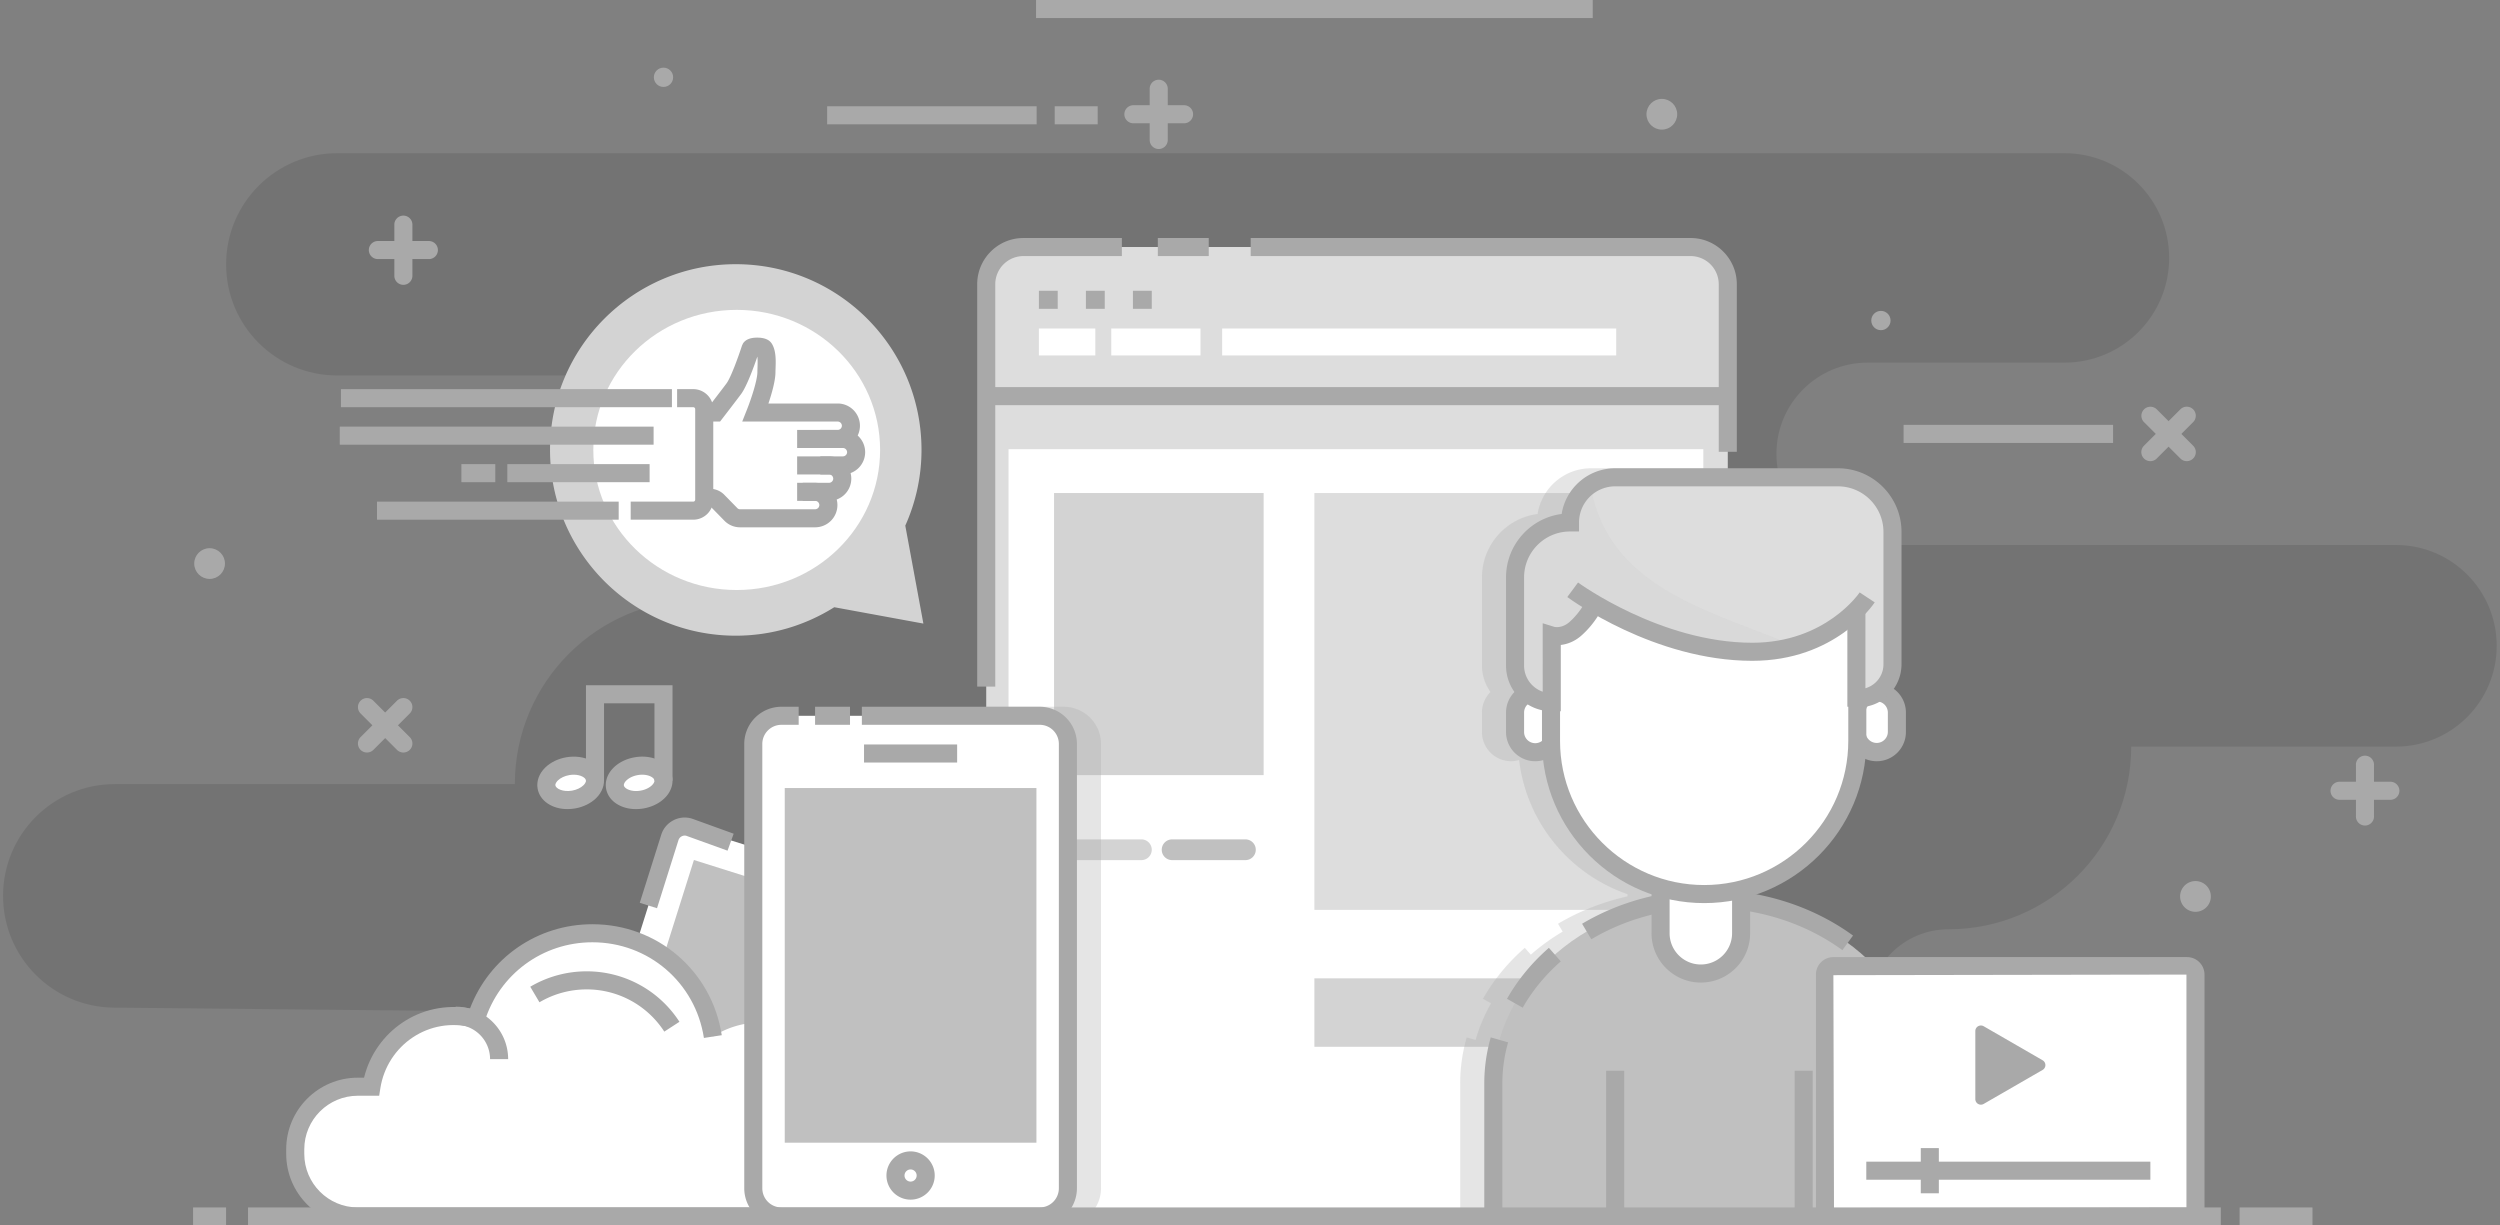 <svg xmlns="http://www.w3.org/2000/svg" width="408" height="200" viewBox="0 0 408 200">
    <rect x="0" y="0" width="408" height="200" fill="#808080" stroke="none"/>
    <g fill="none" fill-rule="evenodd">
        <path fill="#000" d="M55.038 25.003h281.878c9.438 0 17.089 7.652 17.089 17.089 0 9.438-7.651 17.089-17.089 17.089h-32.12c-8.218 0-14.882 6.663-14.882 14.882 0 8.218 6.664 14.881 14.882 14.881h86.216c9.085 0 16.449 7.366 16.449 16.453 0 9.086-7.364 16.449-16.449 16.449h-43.198c0 16.465-13.346 29.811-29.813 29.811-7.27 0-13.161 5.896-13.161 13.166v35.1H115.588v-2.891c0-17.518-14.108-31.768-31.624-31.939l-65.404-.648C8.557 164.345.5 156.207.5 146.205c0-10.074 8.167-18.24 18.241-18.24h65.283c0-16.609 13.465-30.075 30.073-30.075h2.55c10.11 0 18.306-8.195 18.306-18.306 0-10.11-8.195-18.306-18.306-18.306H55.038c-10.016 0-18.135-8.12-18.135-18.137 0-10.016 8.119-18.138 18.135-18.138z" opacity=".1"/>
        <path fill="#FFF" d="M135.268 185.822l-35.7-11.252a2.09 2.09 0 0 1-1.365-2.623l11.252-35.701a2.091 2.091 0 0 1 2.623-1.365l35.701 11.252a2.09 2.09 0 0 1 1.365 2.623l-11.253 35.701a2.091 2.091 0 0 1-2.623 1.365z"/>
        <path fill="#C0C0C0" d="M113.248 140.352l29.653 9.347-8.8 27.922-29.655-9.346z"/>
        <path fill="#A9A9A9" d="M107.224 148.224l-2.812-.887 3.501-11.104a3.986 3.986 0 0 1 1.976-2.355 3.98 3.98 0 0 1 3.062-.27l6.785 2.451-1.002 2.771-6.728-2.43c-.215-.066-.503-.039-.756.09a1.06 1.06 0 0 0-.526.629l-3.5 11.105z"/>
        <path fill="#FFF" d="M138.545 177.353h-.399c-1.759-6.059-7.339-10.49-13.965-10.49-2.892 0-5.58.854-7.846 2.309-1.471-9.547-9.695-16.863-19.652-16.863-8.938 0-16.5 5.891-19.018 14a13.65 13.65 0 0 0-3.553-.482c-6.82 0-12.459 4.998-13.492 11.527h-2.227c-5.615 0-10.211 4.594-10.211 10.211v.754c0 5.615 4.596 10.209 10.211 10.209h80.151c5.615 0 10.21-4.594 10.21-10.209v-.754c.001-5.618-4.594-10.212-10.209-10.212z"/>
        <path fill="#A9A9A9" d="M138.545 200.001H58.394c-6.443 0-11.685-5.244-11.685-11.684v-.754c0-6.443 5.241-11.686 11.685-11.686h1.02c1.842-7.566 9.236-12.727 17.289-11.295 3.146-8.277 11.014-13.748 19.98-13.748 10.614 0 19.492 7.617 21.109 18.111l-2.913.449c-1.395-9.045-9.048-15.613-18.196-15.613-8.126 0-15.202 5.209-17.609 12.963l-.422 1.355-1.369-.369c-7.268-1.961-14.102 2.867-15.206 9.852l-.196 1.244h-3.486c-4.817 0-8.736 3.918-8.736 8.736v.754c0 4.816 3.919 8.736 8.736 8.736h80.151v2.949h-.001z"/>
        <path fill="#A9A9A9" d="M108.413 168.361a15.06 15.06 0 0 0-12.671-6.891c-2.715 0-5.378.727-7.702 2.104l-1.502-2.537a18.062 18.062 0 0 1 9.204-2.516 17.991 17.991 0 0 1 15.143 8.236l-2.472 1.604zM82.929 172.853H79.98a5.62 5.62 0 0 0-5.612-5.613v-2.947c4.721-.001 8.561 3.839 8.561 8.56z"/>
        <path fill="#FFF" d="M97.075 127.083c.261 1.504-1.295 3.027-3.472 3.404-2.18.375-4.153-.537-4.413-2.043-.262-1.5 1.294-3.025 3.472-3.402 2.177-.376 4.153.538 4.413 2.041z"/>
        <path fill="#A9A9A9" fill-rule="nonzero" d="M92.614 132.046c-2.49 0-4.527-1.336-4.877-3.348-.209-1.201.244-2.451 1.242-3.43.867-.85 2.086-1.445 3.432-1.68 3.027-.514 5.711.902 6.115 3.242h.002c.207 1.201-.246 2.451-1.243 3.43-.867.848-2.086 1.445-3.432 1.678-.42.073-.834.108-1.239.108zm1.016-5.615c-.227 0-.467.02-.718.064-.749.131-1.431.449-1.869.879-.14.139-.458.49-.401.818.089.508 1.221 1.1 2.711.84.75-.129 1.432-.449 1.869-.879.14-.135.458-.49.4-.82-.072-.419-.864-.902-1.992-.902z"/>
        <path fill="#FFF" d="M108.254 127.083c.26 1.504-1.296 3.027-3.474 3.404-2.178.375-4.154-.537-4.414-2.043-.259-1.5 1.295-3.025 3.475-3.402 2.177-.376 4.152.538 4.413 2.041z"/>
        <path fill="#A9A9A9" fill-rule="nonzero" d="M103.792 132.046c-2.49 0-4.529-1.334-4.879-3.348-.402-2.344 1.652-4.588 4.677-5.109 3.025-.521 5.711.902 6.116 3.242.207 1.201-.245 2.451-1.243 3.43-.868.848-2.087 1.445-3.433 1.678a7.363 7.363 0 0 1-1.238.107zm1.017-5.615c-.227 0-.466.02-.718.064-1.497.258-2.359 1.193-2.272 1.699.087.504 1.208 1.1 2.711.838.751-.129 1.432-.449 1.87-.879.141-.137.459-.492.401-.82-.072-.419-.864-.902-1.992-.902z"/>
        <path fill="#A9A9A9" d="M109.755 127.41h-2.947v-12.629h-8.231v12.629h-2.948v-15.578h14.126z"/>
        <g fill="#A9A9A9">
            <path d="M193.303 20.121h-8.399a1.476 1.476 0 0 1 0-2.949h8.399a1.476 1.476 0 0 1 0 2.949z"/>
            <path d="M189.103 24.32c-.813 0-1.474-.66-1.474-1.475v-8.398a1.475 1.475 0 0 1 2.949 0v8.398a1.476 1.476 0 0 1-1.475 1.475z"/>
        </g>
        <g fill="#A9A9A9">
            <path d="M70.029 42.284H61.63a1.475 1.475 0 0 1 0-2.949h8.399a1.475 1.475 0 0 1 0 2.949z"/>
            <path d="M65.83 46.485c-.813 0-1.474-.66-1.474-1.475v-8.4a1.475 1.475 0 0 1 2.948 0v8.4c0 .815-.66 1.475-1.474 1.475z"/>
        </g>
        <g fill="#A9A9A9">
            <path d="M390.163 130.529h-8.402a1.475 1.475 0 0 1 0-2.948h8.402a1.475 1.475 0 0 1 0 2.948z"/>
            <path d="M385.962 134.728c-.813 0-1.474-.66-1.474-1.473v-8.4a1.475 1.475 0 1 1 2.948 0v8.4c0 .813-.661 1.473-1.474 1.473z"/>
        </g>
        <g fill="#A9A9A9">
            <path d="M350.94 75.26a1.474 1.474 0 0 1-1.043-2.518l5.94-5.938a1.473 1.473 0 1 1 2.084 2.084l-5.939 5.938a1.47 1.47 0 0 1-1.042.434z"/>
            <path d="M356.88 75.26c-.376 0-.754-.146-1.042-.434l-5.94-5.938a1.474 1.474 0 0 1 2.085-2.084l5.939 5.938a1.473 1.473 0 0 1 0 2.084 1.473 1.473 0 0 1-1.042.434z"/>
        </g>
        <g fill="#A9A9A9">
            <path d="M59.89 122.812a1.473 1.473 0 0 1-1.041-2.516l5.939-5.939a1.473 1.473 0 1 1 2.084 2.084l-5.939 5.939a1.474 1.474 0 0 1-1.043.432z"/>
            <path d="M65.83 122.812c-.377 0-.754-.145-1.042-.432l-5.939-5.939a1.473 1.473 0 1 1 2.084-2.084l5.939 5.939a1.473 1.473 0 0 1-1.042 2.516z"/>
        </g>
        <path fill="#A9A9A9" d="M169.083 0h90.85v2.947h-90.85zM134.991 17.338h34.188v2.948h-34.188zM310.665 69.341h34.189v2.948h-34.189zM172.127 17.338h7.017v2.948h-7.017zM360.811 146.302a2.508 2.508 0 1 1-5.017-.005 2.508 2.508 0 0 1 5.017.005z"/>
        <circle cx="3.211" cy="2.646" r="2.508" fill="#A9A9A9" transform="translate(268 16)"/>
        <circle cx="3.205" cy="2.973" r="2.508" fill="#A9A9A9" transform="translate(31 89)"/>
        <circle cx="1.965" cy="2.31" r="1.574" fill="#A9A9A9" transform="translate(305 50)"/>
        <circle cx="2.282" cy="1.614" r="1.574" fill="#A9A9A9" transform="translate(106 11)"/>
        <path fill="#DDDDDD" d="M281.973 198.525V47.593c0-4.018-3.229-7.274-7.212-7.274H168.166c-3.983 0-7.213 3.257-7.213 7.274v150.934l121.02-.002z"/>
        <path fill="#DDDDDD" d="M160.953 64.32V46.383a6.066 6.066 0 0 1 6.065-6.064h108.89a6.067 6.067 0 0 1 6.064 6.064V64.32H160.953z"/>
        <path fill="#A9A9A9" d="M162.428 112.052h-2.948V46.383c0-4.156 3.382-7.538 7.539-7.538h16.069v2.947h-16.069a4.597 4.597 0 0 0-4.591 4.591v65.669zM283.447 73.73h-2.948V46.383a4.6 4.6 0 0 0-4.591-4.591h-71.796v-2.947h71.796c4.157 0 7.539 3.382 7.539 7.538V73.73zM188.957 38.845h8.312v2.947h-8.312z"/>
        <path fill="#A9A9A9" d="M160.953 63.175h121.02v2.947h-121.02zM169.547 47.454h3.073v2.948h-3.073zM177.22 47.454h3.075v2.948h-3.075zM184.894 47.454h3.074v2.948h-3.074z"/>
        <path fill="#FFF" d="M164.593 73.304h113.388v125.221H164.593zM199.455 53.611h64.311v4.398h-64.311zM181.357 53.611h14.562v4.398h-14.562zM169.547 53.611h9.21v4.398h-9.21z"/>
        <path fill="#D3D3D3" d="M172.021 80.461h34.204v46.037h-34.204z"/>
        <path fill="#DDDDDD" d="M214.509 80.461h56.701v68.033h-56.701z"/>
        <path fill="#D3D3D3" d="M214.509 159.664h56.701v11.17h-56.701zM186.275 140.371h-11.962a1.692 1.692 0 1 1 0-3.384h11.962a1.691 1.691 0 1 1 0 3.384z"/>
        <path fill="#C0C0C0" d="M203.251 140.371h-11.962a1.692 1.692 0 1 1 0-3.384h11.962a1.692 1.692 0 1 1 0 3.384z"/>
        <g fill="#A9A9A9" opacity=".3">
            <path d="M277.98 198.525h3.992V76.423h-22.309c-4.405 0-8.066 3.235-8.732 7.458-5.117.67-9.078 5.056-9.078 10.351v14.389c0 1.607.521 3.088 1.392 4.307a4.75 4.75 0 0 0-1.392 3.357v3.188a4.767 4.767 0 0 0 4.764 4.762c.457 0 .887-.084 1.303-.203 1.203 10.213 8.239 18.645 17.68 21.896v.352c-4.015.918-7.846 2.408-11.333 4.477l.759 1.281a34.69 34.69 0 0 0-5.195 3.762l-.983-1.117c-2.794 2.451-5.093 5.25-6.836 8.32l1.316.746a27.412 27.412 0 0 0-2.514 5.969l-1.455-.416a27.414 27.414 0 0 0-1.056 7.537v21.688h39.677v-.002z"/>
        </g>
        <g>
            <path fill="#FFF" d="M309.571 119.472a3.292 3.292 0 0 1-6.583 0v-3.188a3.292 3.292 0 0 1 3.289-3.289 3.295 3.295 0 0 1 3.294 3.289v3.188z"/>
            <path fill="#A9A9A9" fill-rule="nonzero" d="M306.277 124.234a4.767 4.767 0 0 1-4.763-4.762v-3.188a4.771 4.771 0 0 1 4.763-4.764 4.772 4.772 0 0 1 4.768 4.764v3.188a4.768 4.768 0 0 1-4.768 4.762zm0-9.764c-.999 0-1.815.812-1.815 1.814v3.188a1.818 1.818 0 0 0 3.635 0v-3.188a1.819 1.819 0 0 0-1.82-1.814z"/>
            <path fill="#FFF" d="M253.841 119.472a3.295 3.295 0 0 1-3.293 3.289 3.293 3.293 0 0 1-3.29-3.289v-3.188a3.293 3.293 0 0 1 3.29-3.289 3.295 3.295 0 0 1 3.293 3.289v3.188z"/>
            <path fill="#A9A9A9" fill-rule="nonzero" d="M250.548 124.234a4.767 4.767 0 0 1-4.764-4.762v-3.188a4.771 4.771 0 0 1 4.764-4.764 4.772 4.772 0 0 1 4.767 4.764v3.188a4.768 4.768 0 0 1-4.767 4.762zm0-9.764c-1 0-1.815.812-1.815 1.814v3.188a1.817 1.817 0 0 0 3.634 0v-3.188a1.818 1.818 0 0 0-1.819-1.814z"/>
            <path fill="#C0C0C0" d="M313.981 198.527v-21.689c0-16.58-15.812-30.148-35.137-30.148-19.327 0-35.138 13.568-35.138 30.148v21.689h70.275z"/>
            <path fill="#A9A9A9" d="M245.182 198.527h-2.948v-21.689c0-2.545.354-5.082 1.056-7.537l2.835.809a24.52 24.52 0 0 0-.942 6.729v21.688h-.001zM248.506 164.455l-2.564-1.453c1.742-3.07 4.042-5.869 6.836-8.32l1.944 2.215c-2.547 2.233-4.637 4.776-6.216 7.558zM300.678 155.064c-6.1-4.449-13.854-6.9-21.833-6.9-6.867 0-13.488 1.773-19.143 5.127l-1.505-2.535c6.111-3.625 13.251-5.539 20.647-5.539 8.598 0 16.97 2.652 23.569 7.465l-1.735 2.382zM262.12 174.744h2.948v23.783h-2.948zM292.888 174.744h2.947v23.783h-2.947z"/>
            <path fill="#FFF" d="M277.578 158.88a6.572 6.572 0 0 1-6.573-6.574V137.49a5.64 5.64 0 0 1 5.641-5.641h1.865a5.642 5.642 0 0 1 5.639 5.641v14.816a6.574 6.574 0 0 1-6.572 6.574z"/>
            <path fill="#A9A9A9" fill-rule="nonzero" d="M277.578 160.355c-4.438 0-8.048-3.611-8.048-8.049V137.49c0-3.92 3.192-7.111 7.115-7.111h1.865c3.923 0 7.112 3.191 7.112 7.111v14.816c.001 4.438-3.607 8.049-8.044 8.049zm-.932-27.029a4.168 4.168 0 0 0-4.167 4.164v14.816c0 2.812 2.286 5.1 5.1 5.1a5.104 5.104 0 0 0 5.097-5.1V137.49a4.167 4.167 0 0 0-4.164-4.164h-1.866z"/>
            <path fill="#FFF" d="M278.119 145.912c-13.745 0-24.994-11.246-24.994-24.994v-16.941c0-13.747 11.249-13.435 24.994-13.435s24.994-.312 24.994 13.435v16.941c0 13.748-11.249 24.994-24.994 24.994z"/>
            <path fill="#A9A9A9" fill-rule="nonzero" d="M278.119 147.386c-14.594 0-26.468-11.875-26.468-26.469v-16.939c0-6.77 2.615-11.069 7.993-13.14 4.614-1.777 10.897-1.77 17.584-1.771h1.781c6.702-.004 12.97-.008 17.584 1.771 5.377 2.071 7.993 6.37 7.993 13.14v16.939c.001 14.594-11.873 26.469-26.467 26.469zm-1.743-55.371c-6.07 0-11.753.065-15.672 1.573-4.223 1.628-6.105 4.831-6.105 10.39v16.939c0 12.971 10.55 23.521 23.521 23.521 12.97 0 23.52-10.551 23.52-23.521v-16.939c0-5.559-1.883-8.762-6.104-10.39-4.104-1.577-10.118-1.579-16.521-1.573h-2.639z"/>
            <path fill="#DDDDDD" d="M253.244 114.605a5.985 5.985 0 0 1-5.986-5.984v-14.39a8.967 8.967 0 0 1 8.969-8.967 7.369 7.369 0 0 1 7.368-7.368h36.35a8.908 8.908 0 0 1 8.909 8.909v21.598a5.549 5.549 0 0 1-5.891 5.541V99.68s-4.104 6.707-17.029 6.691c-15.618-.02-25.771-7.731-25.771-7.731s-.96 2.124-3.052 3.973c-1.921 1.699-3.867 1.1-3.867 1.1v10.892z"/>
            <path fill="#D3D3D3" d="M253.244 114.605v-10.893s1.946.6 3.867-1.1c2.092-1.85 3.052-3.973 3.052-3.973s20.531 10.768 32.745 6.793c-13.282-5.712-30.496-9.181-33.355-26.328a7.363 7.363 0 0 0-3.326 6.159 8.967 8.967 0 0 0-8.969 8.967v14.389a5.985 5.985 0 0 0 5.986 5.986z" opacity=".46"/>
            <path fill="#A9A9A9" d="M254.72 116.08h-1.474c-4.115 0-7.462-3.346-7.462-7.459v-14.39c0-5.295 3.961-9.681 9.078-10.351.666-4.223 4.327-7.458 8.732-7.458h36.35c5.727 0 10.383 4.658 10.383 10.383v21.598a7.046 7.046 0 0 1-2.211 5.117 7.02 7.02 0 0 1-5.243 1.896l-1.384-.084V99.68h2.948v12.644a4.07 4.07 0 0 0 1.66-.947 4.046 4.046 0 0 0 1.282-2.973V86.806c0-4.1-3.336-7.435-7.436-7.435h-36.35a5.9 5.9 0 0 0-5.895 5.894v1.474h-1.474c-4.132 0-7.494 3.361-7.494 7.493v14.389a4.517 4.517 0 0 0 3.038 4.264l.001-11.17 1.908.592c.023.002 1.217.299 2.457-.795 1.804-1.599 2.675-3.458 2.683-3.478l2.687 1.213c-.044.1-1.114 2.433-3.416 4.472-1.134 1.002-2.347 1.42-3.37 1.537v10.824h.002z"/>
            <path fill="#A9A9A9" d="M285.971 107.845h-.038c-15.92-.02-29.575-9.985-30.149-10.409l1.754-2.37c.131.098 13.468 9.812 28.398 9.83h.033c11.968 0 17.473-8.129 17.526-8.213l2.46 1.623c-.257.391-6.45 9.539-19.984 9.539z"/>
        </g>
        <g fill="#A9A9A9" opacity=".3">
            <path d="M179.685 193.933V121.41a6.073 6.073 0 0 0-6.068-6.068h-12.663v83.186h16.583c1.303-1.116 2.148-2.749 2.148-4.595z"/>
        </g>
        <g>
            <path fill="#FFF" d="M170.374 198.527h-43.532a3.906 3.906 0 0 1-3.906-3.906v-73.898a3.908 3.908 0 0 1 3.906-3.908h43.532a3.908 3.908 0 0 1 3.905 3.908v73.898a3.906 3.906 0 0 1-3.905 3.906z"/>
            <path fill="#A9A9A9" d="M169.686 200.001h-42.157a6.073 6.073 0 0 1-6.066-6.068V121.41a6.073 6.073 0 0 1 6.066-6.068h2.815v2.947h-2.815c-1.72 0-3.119 1.4-3.119 3.121v72.523a3.125 3.125 0 0 0 3.119 3.121h42.157a3.125 3.125 0 0 0 3.12-3.121V121.41a3.124 3.124 0 0 0-3.12-3.121h-29.031v-2.947h29.031a6.073 6.073 0 0 1 6.068 6.068v72.523a6.073 6.073 0 0 1-6.068 6.068z"/>
            <path fill="#A9A9A9" d="M133.02 115.341h5.701v2.947h-5.701zM141.009 121.498h15.197v2.947h-15.197z"/>
            <path fill="#A9A9A9" fill-rule="nonzero" d="M148.607 195.783a3.943 3.943 0 0 1-3.938-3.938 3.942 3.942 0 0 1 3.938-3.939 3.943 3.943 0 0 1 3.939 3.939 3.943 3.943 0 0 1-3.939 3.938zm0-4.928a.99.99 0 1 0 0 1.98.99.99 0 0 0 0-1.98z"/>
            <path fill="#C0C0C0" d="M128.07 128.607h41.074v57.881H128.07z"/>
        </g>
        <g fill="#D3D3D3">
            <path d="M150.697 101.769l-2.954-15.986a30.174 30.174 0 0 0 2.648-12.353c0-16.741-13.571-30.313-30.312-30.313-16.742 0-30.314 13.572-30.314 30.313s13.572 30.315 30.314 30.315c5.911 0 11.409-1.721 16.073-4.647l14.545 2.671z"/>
        </g>
        <g fill="#FFF" transform="translate(96 50)">
            <ellipse cx="24.231" cy="23.431" rx="23.402" ry="22.86"/>
        </g>
        <g>
            <path fill="#F1F2F2" d="M123.52 65.545h.648c.51-1.489 1.131-3.568 1.13-4.821 0-.576.074-1.493.014-2.342-.007.208-.014.399-.014.561.002 2.12-1.778 6.602-1.778 6.602z"/>
            <path fill="#A9A9A9" d="M137.563 77.429h-3.687V74.48h3.687c.37 0 .684-.314.684-.684a.691.691 0 0 0-.684-.683h-3.687v-2.948h3.687a3.636 3.636 0 0 1 3.632 3.631 3.637 3.637 0 0 1-3.632 3.633z"/>
            <path fill="#A9A9A9" d="M135.299 81.743h-5.206v-2.948h5.206c.37 0 .684-.312.684-.684a.693.693 0 0 0-.684-.683h-5.206V74.48h5.206a3.636 3.636 0 0 1 3.632 3.631 3.636 3.636 0 0 1-3.632 3.632z"/>
            <path fill="#A9A9A9" d="M133.034 86.058h-12.27a3.56 3.56 0 0 1-2.529-1.063l-2.147-2.195a.269.269 0 0 0-.19-.079h-.517v-2.948h.517c.858 0 1.696.352 2.297.966l2.149 2.195a.58.58 0 0 0 .421.177h12.27a.692.692 0 0 0 .684-.684.693.693 0 0 0-.684-.683h-2.033v-2.948h2.033a3.636 3.636 0 0 1 3.632 3.631 3.636 3.636 0 0 1-3.633 3.631zM136.711 73.114h-6.618v-2.948h6.618c.37 0 .684-.314.684-.685a.693.693 0 0 0-.684-.684H121.13l.8-2.018c.649-1.633 1.677-4.721 1.676-6.057 0-.203.009-.443.019-.706.014-.39.045-1.236-.023-1.823-.547 1.604-1.709 4.819-2.639 6.092-.621.848-3.005 3.938-3.005 3.938l-.442.574h-2.996V65.85h1.547c.711-.923 2.072-2.696 2.517-3.303.687-.94 1.904-4.272 2.51-6.149l.168-.353c.409-.626 1.188-.944 2.317-.944h.028c1.146.006 1.935.33 2.341.967.729 1.141.669 2.825.623 4.058-.008.223-.016.426-.016.599.001 1.411-.617 3.549-1.149 5.126h11.307a3.636 3.636 0 0 1 3.631 3.632 3.64 3.64 0 0 1-3.633 3.631z"/>
            <path fill="#A9A9A9" d="M113.138 84.813h-10.21v-2.947h10.21a.318.318 0 0 0 .318-.319V66.773a.318.318 0 0 0-.318-.319h-2.634v-2.947h2.634a3.27 3.27 0 0 1 3.266 3.267v14.773a3.27 3.27 0 0 1-3.266 3.266z"/>
        </g>
        <g fill="#A9A9A9">
            <path d="M61.527 81.866h39.442v2.947H61.527z"/>
        </g>
        <g fill="#A9A9A9">
            <path d="M82.796 75.745h23.22v2.948h-23.22z"/>
        </g>
        <g fill="#A9A9A9">
            <path d="M75.297 75.745h5.534v2.948h-5.534z"/>
        </g>
        <g fill="#A9A9A9">
            <path d="M55.448 69.625h51.219v2.948H55.448z"/>
        </g>
        <g fill="#A9A9A9">
            <path d="M55.64 63.507h54.018v2.947H55.64z"/>
        </g>
        <g>
            <path fill="#FFF" d="M356.926 198.527h-57.717c-.76 0-1.376-.617-1.376-1.377v-38.1c0-.76.616-1.375 1.376-1.375h57.717c.76 0 1.374.615 1.374 1.375v38.1c0 .76-.614 1.377-1.374 1.377z"/>
            <path fill="#A9A9A9" fill-rule="nonzero" d="M356.926 200.001h-57.717a2.853 2.853 0 0 1-2.85-2.852v-38.1c0-1.57 1.278-2.85 2.85-2.85h57.717a2.854 2.854 0 0 1 2.849 2.85v38.1a2.853 2.853 0 0 1-2.849 2.852zm-.1-40.951l-57.617.098.099 38.002 57.519-.096V159.05h-.001z"/>
            <path fill="#A9A9A9" d="M333.354 174.611l-9.617 5.549a.909.909 0 0 1-1.365-.785V168.27a.91.91 0 0 1 1.365-.787l9.617 5.553a.909.909 0 0 1 0 1.575zM304.579 189.58h46.361v2.949h-46.361z"/>
            <path fill="#A9A9A9" d="M313.471 187.369h2.948v7.375h-2.948z"/>
        </g>
        <g fill="#A9A9A9">
            <path d="M31.513 197.054h5.383v2.947h-5.383zM365.505 197.054h11.89v2.947h-11.89zM40.479 197.054h321.955v2.947H40.479z"/>
        </g>
    </g>
</svg>
